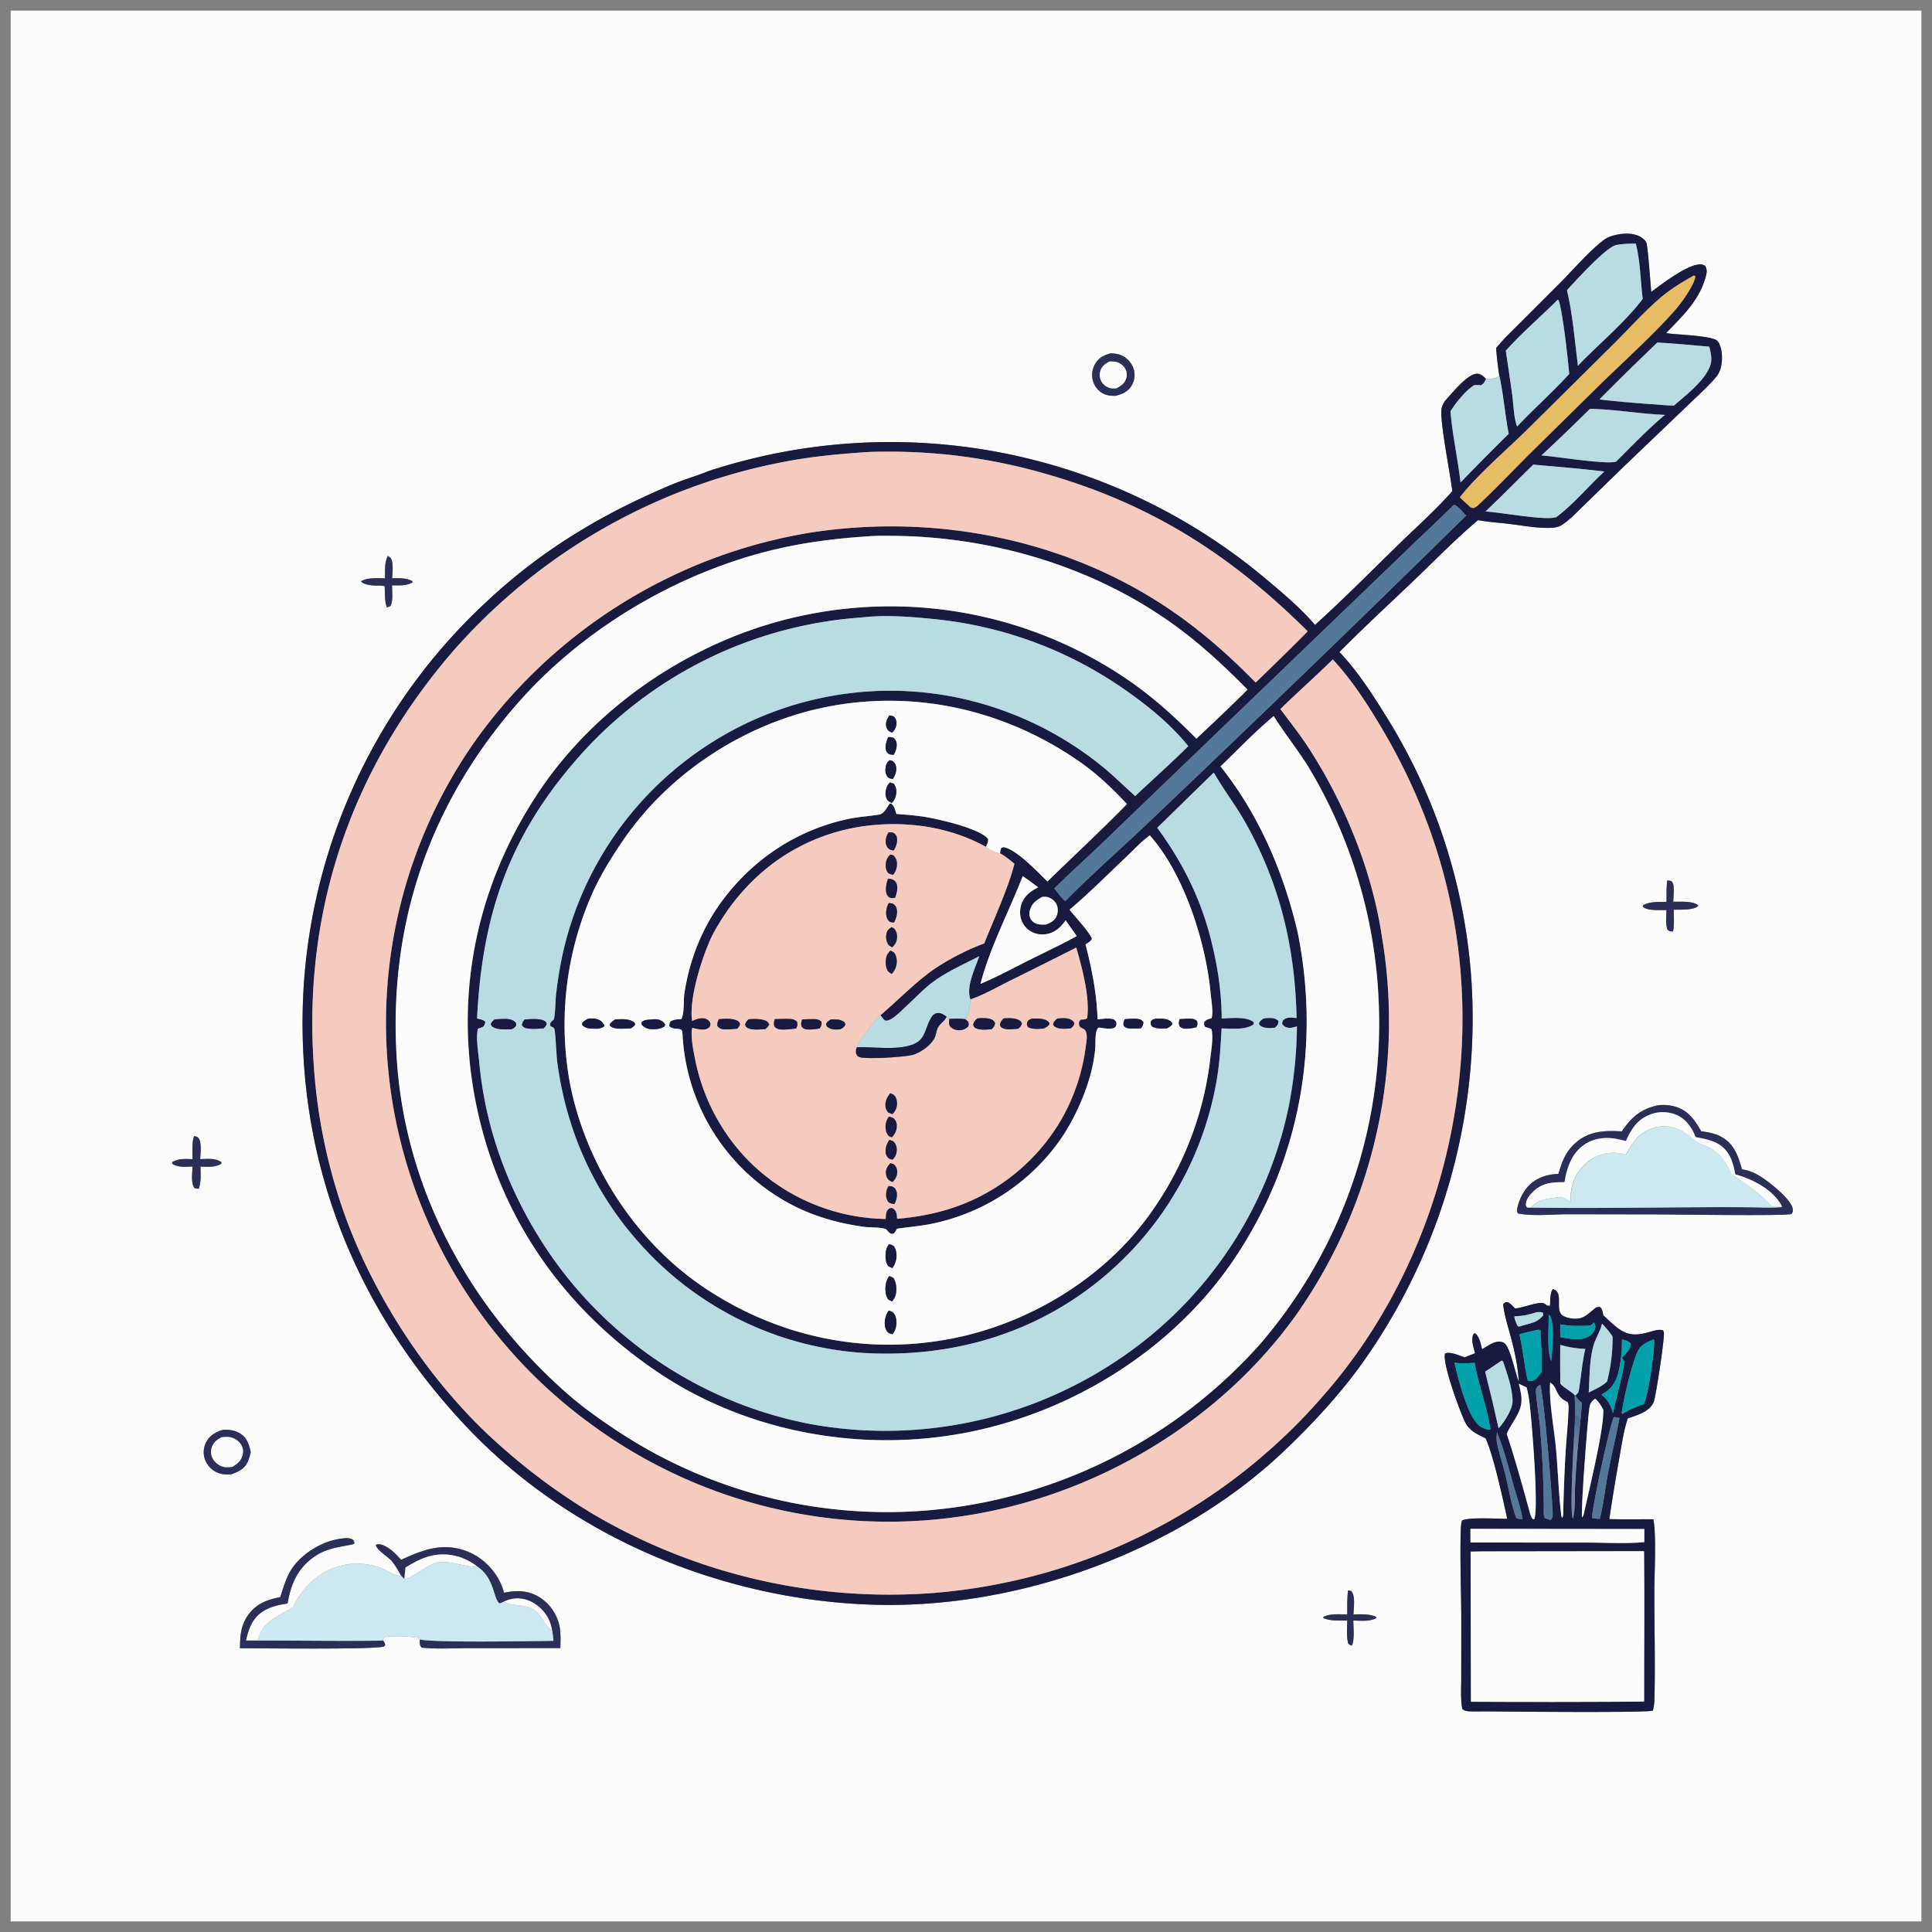 <svg xmlns="http://www.w3.org/2000/svg" width="109" height="109" fill="none"><rect width="100%" height="100%" fill="#808080" stroke="none"/><g clip-path="url(#a)"><path fill="#FDFCFC" d="M.602.6h107.8v107.8H.602V.6Zm83.806 19.04c.035.524.103 1.038.177 1.557-.135.147-.47.177-.674.179-.025 0-.05-.003-.076-.004-.147-.14-.29-.293-.51-.285-.561.02-1.415 1.123-1.796 1.523-.087.148-.18.296-.202.47-.093.736.488 3.607.61 4.629-.965 1.094-2.07 2.07-3.114 3.09-1.53 1.494-3.045 3.024-4.632 4.46-.821-.964-1.86-1.833-2.83-2.646a32.365 32.365 0 0 0-2.037-1.572 33.163 33.163 0 0 0-4.41-2.645 33.532 33.532 0 0 0-2.944-1.292 32.823 32.823 0 0 0-7.468-1.886 33.502 33.502 0 0 0-1.92-.194 32.879 32.879 0 0 0-12.618 1.558c-.676.279-1.387.474-2.063.759-3.927 1.65-7.334 3.682-10.452 6.61a32.455 32.455 0 0 0-5.983 7.468 32.921 32.921 0 0 0-1.471 2.843 32.923 32.923 0 0 0-1.184 2.973 32.634 32.634 0 0 0-1.212 4.643 32.475 32.475 0 0 0-.513 4.77c-.283 9.06 3.014 17.25 9.21 23.824C32.2 86.736 40.814 90.3 49.364 90.538c8.145.228 17.118-3.022 23.05-8.644 1.498-1.42 2.953-2.977 4.187-4.633a32.727 32.727 0 0 0 1.44-2.134 33.563 33.563 0 0 0 4.997-19.416 31.637 31.637 0 0 0-.29-2.907 33.14 33.14 0 0 0-.42-2.3 32.82 32.82 0 0 0-.76-2.82 33.042 33.042 0 0 0-.79-2.2 31.782 31.782 0 0 0-1.48-3.179 33.029 33.029 0 0 0-1.175-2.02c-.757-1.217-1.563-2.457-2.554-3.498 1.383-1.402 2.85-2.746 4.273-4.108 1.172-1.122 2.304-2.288 3.547-3.334.573.11 1.172.142 1.752.212.728.087 1.492.236 2.224.226.247-.004.527-.02.74-.157.458-.295.856-.73 1.248-1.106l2.142-2.085 3.657-3.498c.543-.53 1.133-1.048 1.63-1.622a1.34 1.34 0 0 0 .316-.63c.095-.421.077-1.067-.184-1.43-.233-.323-2.34-.367-2.841-.452L94 18.791c.926-.965 1.881-1.851 2.239-3.204.056-.214.081-.38-.034-.577a.378.378 0 0 0-.219-.09c-.707-.076-2.24 1.12-2.828 1.549-.037-.413-.187-2.53-.272-2.765a.528.528 0 0 0-.178-.229c-.317-.27-.772-.32-1.171-.281-.342.032-.746.124-1.028.327-.773.557-1.834 1.783-2.544 2.495l-2.141 2.142c-.482.482-.989.952-1.417 1.482Zm-61.76 69.274-.08-.003c-.325-.024-.763-.325-1.078-.447a3.638 3.638 0 0 0-.704-.192 3.499 3.499 0 0 0-.484-.051 3.801 3.801 0 0 0-1.55.265 3.546 3.546 0 0 0-.544.27 3.794 3.794 0 0 0-.4.278c-.532.43-1 1.025-1.28 1.65-.881.532-1.699.767-2 1.873l-.655.001c.157-.673.352-1.263.971-1.656.42-.267.895-.36 1.38-.435.18-1.088.557-1.971 1.484-2.625.651-.459 1.303-.544 2.066-.687.077-.015.21-.036.232-.12l-.074-.028.07-.015-.073-.054.045-.014c-.159-.141-.31-.152-.514-.14-1.034.065-2.128.663-2.793 1.447-.465.55-.642 1.203-.855 1.876-.738.138-1.363.375-1.818 1.015-.414.582-.452 1.186-.458 1.87.967-.006 7.75.087 8.134-.106l.058-.08a.403.403 0 0 0-.121-.246c.017-.069.007-.132.077-.167.293-.144 1.67-.064 1.99.035l.02.062-.001.077c0 .163-.011.27.107.39.874.092 1.803.028 2.684.028l5.137-.004c.005-.36.028-.756-.028-1.112a2.404 2.404 0 0 0-.13-.501 2.542 2.542 0 0 0-.946-1.206c-.652-.44-1.33-.458-2.07-.3-.053-.165-.104-.334-.174-.493-.374-.836-1.094-1.54-1.954-1.859-1.35-.502-2.455-.073-3.683.494-.266-.296-.532-.585-.892-.768-.181-.092-.335-.147-.531-.083.02.295.712.688.913.936.203.25.36.548.523.825Zm40.043-68.986c-.4.102-.71.255-.918.63a1.197 1.197 0 0 0-.132.366 1.27 1.27 0 0 0 .011.516 1.228 1.228 0 0 0 .081.233 1.216 1.216 0 0 0 .198.292 1.17 1.17 0 0 0 .381.271c.186.08.425.101.626.095.384-.101.697-.23.912-.584a1.126 1.126 0 0 0 .153-.443 1.184 1.184 0 0 0-.036-.467 1.26 1.26 0 0 0-.669-.774c-.191-.094-.398-.113-.607-.135ZM21.875 31.367c-.192.396-.155.832-.155 1.261-.367 0-1.058-.062-1.348.18.109.137.393.192.564.212.254.03.511.006.765.044.02.365-.02.875.13 1.206.083-.032.172-.038.213-.123.149-.307.058-.784.076-1.124.395 0 .791.042 1.145-.163l-.008-.08c-.373-.186-.73-.154-1.137-.156.01-.284.113-.976-.122-1.182-.04-.035-.077-.051-.123-.075Zm72.184 18.306c-.039.404-.034.807-.034 1.213-.453 0-.882-.031-1.302.17l-.04.084c.094.122.319.166.465.185.283.036.591.017.876.017-.009.357-.065.754.05 1.095.105.107.123.105.278.116h.043c.071-.4.042-.823.037-1.229.357-.01 1.131.048 1.392-.227-.128-.148-.43-.196-.623-.212-.262-.022-.533-.012-.796-.01.004-.273.102-.926-.074-1.134-.048-.056-.2-.056-.272-.068Zm-.487 12.68c-.98.196-1.53.667-2.073 1.478-1.002-.057-1.88-.03-2.666.697-.513.474-.73 1.05-.907 1.7-.633.023-1.247.215-1.697.684-.316.33-.618.956-.646 1.42l.053.125c.768.17 1.989.052 2.804.049l4.842.008c1.078-.002 7.423.103 7.792-.025.068-.11.09-.142.069-.278-.088-.58-1.471-1.652-1.987-1.936a2.59 2.59 0 0 0-.883-.305c-.202-.731-.43-1.423-1.137-1.817-.372-.209-.746-.27-1.161-.329-.359-.636-.738-1.188-1.485-1.395a2.502 2.502 0 0 0-.918-.075Zm-82.618 1.741c-.139.387-.084.893-.088 1.303-.406-.006-.776-.052-1.138.162l-.013.09c.341.237.757.172 1.152.165-.007.349-.117.96.126 1.226.075.01.15.023.226.024.14-.388.102-.84.096-1.247.409.006.802.059 1.167-.157l.013-.092c-.349-.248-.79-.18-1.196-.171.006-.307.105-.973-.115-1.21-.064-.067-.144-.07-.23-.093ZM87.6 72.728l-.041.086c-.107.243-.091.589-.108.853-.205.043-.286-.167-.47-.161-.448.015-1.013.263-1.502.315-.136-.141-.258-.294-.447-.363-.137.019-.132.027-.226.131.076.644.277 1.257.445 1.88.218.815.388 1.642.442 2.485-.218-.5-.487-2.011-.857-2.202-.191-.099-.452-.052-.637.037-.2.095-.391.217-.58.334-.07-.255-.145-.73-.378-.883-.014-.01-.03-.014-.046-.022-.107.079-.105.151-.12.276-.034.267.084.594.147.853l-.588.232c-.273-.088-.83-.348-1.102-.217-.18.511.839 3.277 1.12 3.855.244.506.686.695 1.162.927.434.914.995 3.482 1.224 4.546-.554 0-2.112-.1-2.545.088-.06.175-.07.344-.076.528-.056 1.783.033 3.597.028 5.383l-.002 2.96c.001.57-.047 1.192.059 1.754.113.128.275.141.445.15.265.011.534.002.8 0 .972.008 9.232.09 9.507-.043.063-.222.083-.44.089-.67.05-2.029-.01-4.075-.005-6.106.002-1.011.12-3.137-.058-4.02-.827-.001-1.657.014-2.484-.008.175-1.178.368-2.354.578-3.526.127-.712.233-1.468.465-2.153.53-.198 1.21-.356 1.459-.922.123-.28.647-3.736.573-3.95-.011-.034-.03-.065-.044-.098-.487-.174-1.306.525-2.225.077-.402-.195-.812-.632-1.147-.93-.041-.185-.039-.336-.183-.465-.156-.013-.235.031-.354.132-.359.303-.61.56-1.119.528-.202-.012-.576-.082-.714-.25-.329-.402.146-1.262-.485-1.421Zm-75.02 7.94c-.404.127-.736.305-.943.692a1.196 1.196 0 0 0-.135.697 1.214 1.214 0 0 0 .157.482 1.283 1.283 0 0 0 .592.534c.267.12.51.12.797.106.408-.15.75-.296.937-.723.074-.168.117-.355.166-.531-.1-.432-.207-.811-.614-1.058-.289-.175-.627-.219-.958-.2Zm63.478 9.058c-.058.448-.044.905-.044 1.357-.406 0-1.008-.062-1.361.151l.022.06c.432.171.885.136 1.34.132-.007.423-.055.886.05 1.297.08.08.109.087.213.118.157-.391.081-.993.076-1.413.41.006.944.072 1.304-.148l-.01-.057c-.406-.183-.85-.145-1.285-.14.01-.372.122-1.021-.12-1.317l-.185-.04Z"/><path fill="#181A40" d="M84.586 21.197a20.785 20.785 0 0 1-.177-1.556c.428-.531.935-1.001 1.417-1.483l2.14-2.142c.711-.712 1.772-1.938 2.545-2.495.282-.203.686-.295 1.028-.327.4-.038.854.011 1.171.281.08.068.141.13.178.23.085.235.235 2.35.272 2.764.588-.43 2.12-1.625 2.828-1.548.098.01.141.032.219.089.115.197.09.363.034.577-.358 1.353-1.314 2.239-2.24 3.204l.072.012c.5.085 2.607.129 2.84.452.262.363.28 1.009.185 1.43a1.34 1.34 0 0 1-.316.63c-.497.574-1.087 1.092-1.63 1.622l-3.657 3.498-2.142 2.086c-.392.376-.79.81-1.247 1.105-.214.137-.494.153-.741.157-.732.01-1.495-.14-2.224-.226-.58-.07-1.179-.102-1.753-.212-1.242 1.047-2.374 2.212-3.546 3.334-1.423 1.362-2.89 2.706-4.273 4.108.99 1.04 1.797 2.281 2.554 3.498a32.562 32.562 0 0 1 1.707 3.062 31.434 31.434 0 0 1 1.16 2.68 31.288 31.288 0 0 1 .75 2.215 31.292 31.292 0 0 1 .587 2.263 31.915 31.915 0 0 1 .737 5.79 32.525 32.525 0 0 1-.077 3.682A33.597 33.597 0 0 1 76.6 77.26c-1.234 1.656-2.69 3.214-4.187 4.633-5.932 5.622-14.905 8.872-23.05 8.644-8.55-.239-17.163-3.802-23.066-10.065-6.197-6.576-9.494-14.764-9.21-23.824a31.844 31.844 0 0 1 .262-3.19 32.552 32.552 0 0 1 .981-4.697 32.454 32.454 0 0 1 5.358-10.669 32.246 32.246 0 0 1 3.761-4.143c3.118-2.927 6.525-4.96 10.452-6.61.676-.284 1.387-.48 2.063-.758a32.785 32.785 0 0 1 6.233-1.394 32.878 32.878 0 0 1 11.469.603 33.275 33.275 0 0 1 3.7 1.09 32.289 32.289 0 0 1 2.386.964 32.82 32.82 0 0 1 7.608 4.768c.971.813 2.01 1.682 2.831 2.646 1.587-1.436 3.102-2.966 4.632-4.46 1.044-1.02 2.149-1.996 3.114-3.09-.123-1.022-.703-3.893-.61-4.63.022-.173.115-.32.202-.469.381-.4 1.235-1.502 1.796-1.523.22-.008.363.146.51.285-.078.174-.122.268-.287.365a1.79 1.79 0 0 0-.378-.005c-.482.287-1.044.998-1.34 1.473.098 1.274.417 2.702.566 4.017.895-.927 1.801-1.843 2.718-2.747-.21-1.085-.291-2.202-.529-3.278ZM55.615 47.774c-2.482-1.388-5.695-1.609-8.401-.841-3.021.857-5.395 2.888-6.91 5.62-.61 1.102-1.47 3.818-1.252 5.043.243-.103.531-.218.793-.107.127.053.184.124.242.244-.013.131-.01.196-.133.277-.234.154-.643.048-.891-.023a.799.799 0 0 0-.041.247c-.01.472.087.979.178 1.44a11.254 11.254 0 0 0 1.068 3.098 11.038 11.038 0 0 0 .859 1.4 11.4 11.4 0 0 0 1.052 1.261 10.879 10.879 0 0 0 1.223 1.076 10.697 10.697 0 0 0 1.13.753 10.787 10.787 0 0 0 1.213.61 11.429 11.429 0 0 0 1.54.53 10.911 10.911 0 0 0 1.602.3 10.656 10.656 0 0 0 1.084.07c.009-.145.005-.352.087-.475.082-.122.132-.132.264-.153.055.034.1.059.148.105.133.13.13.34.145.513a13.9 13.9 0 0 0 2.868-.531 11.163 11.163 0 0 0 3.451-1.758 11.006 11.006 0 0 0 1.254-1.099 10.725 10.725 0 0 0 .74-.83 10.999 10.999 0 0 0 .945-1.372c.047-.08.092-.161.137-.242a11.088 11.088 0 0 0 1.244-3.861c.033-.25.105-.59.022-.835-.049-.146-.14-.18-.27-.247-.023-.013-.046-.024-.07-.036-.02-.044-.05-.104-.057-.152-.017-.135.005-.187.092-.274.131-.007.254 0 .365-.08.165-1.174-.285-2.837-.613-3.985-1.24.629-2.484 1.25-3.73 1.867-.732.363-1.467.792-2.24 1.058-.264-.72.265-1.74.495-2.436-.852.446-1.803.86-2.579 1.429-.532.39-1.023.92-1.511 1.367-.229.209-.833.85-1.142.838l-.072-.003a1.089 1.089 0 0 1-.26-.308c.903-.773 1.76-1.65 2.704-2.367.839-.637 2.146-1.32 3.14-1.677.541-1.352 1.36-3.126 1.707-4.499-.261-.205-.517-.422-.808-.585a.725.725 0 0 1 .062-.303l.131-.047c.728.121 1.93 1.415 2.476 1.937 1.491-1.459 3.028-2.873 4.484-4.368-.844-.911-1.736-1.746-2.761-2.451-4.108-2.826-9.056-3.985-13.979-3.068-4.63.862-9.016 3.663-11.68 7.557-.62.906-1.206 1.844-1.67 2.84a18.228 18.228 0 0 0-1.619 6.697 17.983 17.983 0 0 0 .08 2.768 18.255 18.255 0 0 0 .196 1.372c.872 4.555 3.664 8.91 7.509 11.517 4.123 2.796 9.053 3.876 13.962 2.94 4.526-.86 8.9-3.543 11.497-7.382a18.623 18.623 0 0 0 2.77-6.201 19.107 19.107 0 0 0 .323-1.676c.028-.188.053-.376.074-.564.058-.515.172-1.12.075-1.63-.102-.082-.225-.1-.35-.132-.09-.124-.076-.134-.065-.29.123-.151.223-.154.407-.21.01-.028.022-.055.027-.084.068-.358-.042-.967-.077-1.343-.265-2.857-1.477-6.662-3.378-8.834l-.052-.059c-.477.347-.906.815-1.334 1.22-1.05.994-2.087 2.045-3.196 2.974.344.439 1.056 1.167 1.268 1.636-.07.157-.226.232-.365.322.362 1.405.633 2.774.68 4.23.299-.03.627-.09.917-.002.091.078.156.117.15.253-.003.067-.031.158-.088.198-.208.147-.665.038-.907.01-.226.107-.183.82-.197 1.058-.107 1.806-1.076 4.062-2.138 5.492a11.645 11.645 0 0 1-1.403 1.576 11.833 11.833 0 0 1-3.047 2.068 11.94 11.94 0 0 1-1.982.722c-.17.046-.341.087-.513.124-.704.16-1.401.206-2.11.313a1.5 1.5 0 0 1-.129.214c-.06.08-.096.061-.19.076-.18-.068-.214-.243-.353-.285-.342-.105-.81-.064-1.176-.113-1.3-.176-2.522-.5-3.713-1.059a11.494 11.494 0 0 1-4.774-4.243 11.45 11.45 0 0 1-1.374-3.125 11.451 11.451 0 0 1-.377-2.249c-.006-.07-.01-.402-.077-.44-.212-.12-.453.012-.677-.2-.007-.13 0-.15.06-.267.174-.126.418-.121.625-.143.178-.43.095-1.033.169-1.498.313-1.96 1.043-3.762 2.254-5.338 1.731-2.253 4.11-3.81 6.89-4.43.613-.136 1.207-.167 1.82-.262.303-.047.445-.393.608-.62l.09-.01c.163.146.215.32.273.525l.018.066c.525.04 1.05.077 1.572.158.728.113 3.166.657 3.6 1.255.014.199-.04.263-.129.438Zm35.893-33.997c-.186.02-.368.036-.532.133-.712.417-1.967 1.81-2.57 2.459.325 1.387.44 2.852.618 4.265l.33-.341c1.025-1.018 2.496-2.307 3.324-3.432-.128-1.006-.134-2.14-.389-3.117-.26.003-.521 0-.78.033Zm4.065 1.764c-.661.365-1.31.762-1.887 1.252-.923.784-1.76 1.732-2.62 2.587l-4.727 4.682c-1.223 1.227-2.951 2.673-3.979 3.996.144.133.284.275.434.402.127.12.158.184.335.203a.703.703 0 0 0 .248-.145c1.003-.938 1.957-1.944 2.929-2.916l3.704-3.648c1.43-1.415 3.09-2.883 4.419-4.367.398-.446 1.025-1.303 1.199-1.874.017-.055.012-.078.01-.13l-.065-.042Zm-7.685 1.364c-.957.964-2.036 1.873-2.932 2.885.126.832.248 1.665.365 2.498.074.55.079 1.26.274 1.777.954-1.013 2.004-1.94 2.939-2.967-.062-.753-.37-3.545-.597-4.157l-.049-.036Zm5.615 2.422a184.999 184.999 0 0 0-3.266 3.208c1.078.123 2.159.218 3.242.286.323.033.642.054.967.061.667-.594 2.057-1.632 2.103-2.564.013-.259-.053-.513-.114-.762-.976-.08-1.954-.18-2.932-.229Zm-3.802 3.743a112.99 112.99 0 0 1-2.736 2.627c.796.046 3.63.52 4.21.35.9-.887 1.79-1.832 2.76-2.64-1.415-.054-2.82-.319-4.234-.337Zm-41.023 2.453c-1.427.1-2.84.234-4.247.497a32.879 32.879 0 0 0-5.298 1.44 34.292 34.292 0 0 0-1.913.764 33.187 33.187 0 0 0-6.525 3.78 33.473 33.473 0 0 0-3.146 2.66 33.19 33.19 0 0 0-1.903 1.98c-5.776 6.645-8.557 14.653-7.938 23.462a31.24 31.24 0 0 0 1.637 8.128c1.728 4.981 5.06 10.02 9.051 13.477a34.23 34.23 0 0 0 5.193 3.784 32.728 32.728 0 0 0 3.855 1.917 32.691 32.691 0 0 0 3.48 1.231 32.717 32.717 0 0 0 4.202.935 32.111 32.111 0 0 0 2.444.286 34.01 34.01 0 0 0 2.46.102 33.24 33.24 0 0 0 2.46-.08A32.518 32.518 0 0 0 70.202 83a32.578 32.578 0 0 0 4.626-4.449c5.494-6.36 8.217-15.095 7.6-23.445-.377-5.088-1.944-9.813-4.563-14.182-.778-1.298-1.632-2.609-2.667-3.718-.972.948-1.985 1.854-2.957 2.798.547.736 1.129 1.465 1.625 2.236 2.014 3.128 3.547 6.887 4.099 10.576a28.64 28.64 0 0 1 .395 5.61 28.972 28.972 0 0 1-.426 4.2 28.463 28.463 0 0 1-.822 3.42 28.553 28.553 0 0 1-1.837 4.567A29.082 29.082 0 0 1 73.5 73.65c-.13.195-.264.388-.4.58-4.3 5.977-11.166 10.074-18.414 11.25a28.266 28.266 0 0 1-8.374.113 27.929 27.929 0 0 1-3.432-.684 27.947 27.947 0 0 1-2.669-.85 28.05 28.05 0 0 1-3.813-1.756 28.28 28.28 0 0 1-2.951-1.882 28.632 28.632 0 0 1-2.16-1.724 28.137 28.137 0 0 1-8.2-12.584 28.612 28.612 0 0 1-.704-2.672 27.899 27.899 0 0 1-.502-3.382 27.415 27.415 0 0 1-.046-4.073 27.378 27.378 0 0 1 .419-3.37 28.342 28.342 0 0 1 .631-2.642 27.19 27.19 0 0 1 .888-2.568 27.448 27.448 0 0 1 2.143-4.24 27.6 27.6 0 0 1 1.135-1.693 28.948 28.948 0 0 1 4.256-4.627 28.403 28.403 0 0 1 2.192-1.739 29.44 29.44 0 0 1 2.96-1.863 29.18 29.18 0 0 1 3.814-1.747 29.132 29.132 0 0 1 5.401-1.44c7.286-1.148 15.02.446 21.021 4.814 1.496 1.09 2.86 2.313 4.15 3.637a174.19 174.19 0 0 0 2.94-2.889c-4.36-4.332-8.866-7.2-14.804-8.892a31.54 31.54 0 0 0-8.754-1.246c-.512.002-1.038-.002-1.548.041Zm37.825.69c-.903.877-1.778 1.778-2.692 2.641.832.046 3.4.536 3.991.322.984-.73 1.804-1.746 2.711-2.574-1.332-.162-2.674-.27-4.01-.388Zm-4.475 2.264c-.92.916-1.877 1.79-2.805 2.696l-16.945 16.3c-.923.895-1.887 1.75-2.801 2.652.148.154.478.646.636.705l.015-.012c1.596-1.63 3.35-3.13 4.991-4.719 5.915-5.62 11.78-11.289 17.598-17.008-.174-.178-.449-.544-.69-.614Zm-33.013 1.78c-1.994.126-3.93.38-5.866.885-5.217 1.363-10.309 4.424-13.879 8.471-5.034 5.708-7.365 12.55-6.877 20.135.474 7.362 4.112 14.038 9.607 18.87.84.738 1.759 1.394 2.689 2.014a27.634 27.634 0 0 0 6.086 3.07 27.574 27.574 0 0 0 15.927.797 27.943 27.943 0 0 0 3.263-1.013 27.801 27.801 0 0 0 2.508-1.09 28.567 28.567 0 0 0 3.536-2.073 28.529 28.529 0 0 0 3.695-3.034 28.258 28.258 0 0 0 1.417-1.484 28.395 28.395 0 0 0 1.663-2.139 28.01 28.01 0 0 0 2.084-3.487 27.37 27.37 0 0 0 1.332-3.113 27.488 27.488 0 0 0 1.083-3.915 27.783 27.783 0 0 0 .462-7.417 27.877 27.877 0 0 0-3.832-12.322c-.629-1.044-1.403-1.983-2.045-3.012-1.045.872-2.02 1.894-3.001 2.84 2.173 2.72 3.573 6.009 4.357 9.378 1.288 6.404.104 12.888-3.528 18.33-3.413 5.114-9.081 8.672-15.07 9.858-5.942 1.177-12.426.025-17.472-3.366-5.432-3.65-9.064-8.903-10.324-15.338-1.207-6.169.124-12.3 3.627-17.502 3.413-5.066 9.152-8.767 15.132-9.932a23.986 23.986 0 0 1 3.485-.431 23.803 23.803 0 0 1 5.25.325 24.304 24.304 0 0 1 2.285.517 23.93 23.93 0 0 1 3.835 1.435 23.906 23.906 0 0 1 3.05 1.74c1.485 1.005 2.756 2.147 4.013 3.422.968-.918 1.943-1.825 2.885-2.77-1.32-1.33-2.641-2.567-4.166-3.667-4.58-3.306-10.344-4.988-15.972-5.008-.407-.001-.834-.01-1.24.026Zm-.445 4.583a23.696 23.696 0 0 0-3.47.51 23.177 23.177 0 0 0-3.356 1.022 23.548 23.548 0 0 0-3.67 1.808 22.866 22.866 0 0 0-1.938 1.312 23.2 23.2 0 0 0-2.223 1.9 23.734 23.734 0 0 0-1.597 1.71c-3.71 4.352-5.117 8.732-5.394 14.357l.077.02c.146.04.29.057.39.178-.02.113-.052.215-.155.282-.056.036-.12.045-.18.068a1.42 1.42 0 0 0-.089.04c-.112.572.026 1.305.08 1.884.357 3.858 1.73 7.472 3.89 10.677a22.667 22.667 0 0 0 1.354 1.8 22.916 22.916 0 0 0 1.927 2.05 23.692 23.692 0 0 0 1.711 1.462 23.799 23.799 0 0 0 1.846 1.289 23.786 23.786 0 0 0 1.962 1.104 22.499 22.499 0 0 0 1.537.7 23.132 23.132 0 0 0 4.305 1.301 23.519 23.519 0 0 0 11.481-.688 23.11 23.11 0 0 0 2.178-.81 23.728 23.728 0 0 0 3.09-1.607 23.434 23.434 0 0 0 1.422-.95 23.003 23.003 0 0 0 2.123-1.733 22.88 22.88 0 0 0 2.59-2.83 23.007 23.007 0 0 0 1.538-2.267 22.584 22.584 0 0 0 2.04-4.484 22.813 22.813 0 0 0 .7-2.65 24.816 24.816 0 0 0 .438-4.389c-.233.064-.438.142-.667.02a.383.383 0 0 1-.17-.179c.017-.129.025-.173.142-.254.174-.122.472-.074.674-.056-.083-4.002-.951-7.63-2.942-11.126-.533-.936-1.199-1.79-1.727-2.725l-3.191 3.116c1.34 1.822 2.338 3.756 2.936 5.947.424 1.564.697 3.187.7 4.811.514-.012 1.403-.129 1.815.217l-.023.123c-.483.325-1.236.23-1.799.222-.047.966-.105 1.919-.267 2.874a19.005 19.005 0 0 1-.423 1.896 18.502 18.502 0 0 1-3.325 6.537 18.521 18.521 0 0 1-2.125 2.265c-3.893 3.51-8.82 5.035-14.02 4.74a18.222 18.222 0 0 1-2.26-.285 18.313 18.313 0 0 1-2.642-.704 18.567 18.567 0 0 1-4.458-2.264 18.516 18.516 0 0 1-3.395-3.028c-2.546-2.873-4.054-6.321-4.564-10.116-.05-.371-.1-1.688-.165-1.887-.023-.072-.168-.133-.228-.163-.01-.125-.023-.157.069-.255.03-.033.098-.088.135-.118.092-.456.072-.935.12-1.398.088-.794.217-1.58.388-2.36a19.642 19.642 0 0 1 .484-1.748 18.701 18.701 0 0 1 1.24-2.92 19.145 19.145 0 0 1 1.438-2.308 19.17 19.17 0 0 1 1.754-2.078 18.648 18.648 0 0 1 1.677-1.526 18.522 18.522 0 0 1 1.465-1.07 18.443 18.443 0 0 1 1.593-.946 18.607 18.607 0 0 1 2.545-1.115 18.41 18.41 0 0 1 2.227-.635 19.017 19.017 0 0 1 2.288-.357 18.349 18.349 0 0 1 1.852-.082 18.355 18.355 0 0 1 1.85.1 18.207 18.207 0 0 1 1.377.195 19.017 19.017 0 0 1 1.013.212 18.802 18.802 0 0 1 2.187.665 18.938 18.938 0 0 1 2.599 1.188 19.029 19.029 0 0 1 2.843 1.913c.645.524 1.235 1.116 1.854 1.671.994-.944 2.027-1.85 2.996-2.82-.947-1.17-2.14-2.166-3.365-3.032a22.724 22.724 0 0 0-5.265-2.809 22.603 22.603 0 0 0-5.816-1.336c-1.285-.134-2.75-.234-4.03-.078Zm9.126 14.592c-.762 1.974-1.86 4.042-2.378 6.073 1.125-.469 2.2-1.085 3.302-1.61.708-.356 1.437-.694 2.125-1.085l-.625-.888c-.28.389-.586.689-1.08.777a1.291 1.291 0 0 1-1.01-.233 1.254 1.254 0 0 1-.45-.708 1.397 1.397 0 0 1 .322-1.22c.18-.207.43-.348.67-.479-.29-.213-.575-.432-.876-.627Zm1.096 1.174c-.34.19-.592.37-.69.767a.633.633 0 0 0 .067.51c.097.145.27.238.44.266.133.022.28.019.414.005.267-.108.47-.192.586-.471a.845.845 0 0 0 .014-.628.804.804 0 0 0-.494-.435.811.811 0 0 0-.337-.014Z"/><path fill="#B9DCE4" d="M88.406 16.369c.603-.649 1.859-2.042 2.57-2.46.165-.096.346-.113.533-.132.259-.032.52-.03.78-.033.255.976.261 2.11.39 3.117-.829 1.125-2.3 2.414-3.326 3.431l-.328.342c-.18-1.413-.294-2.878-.619-4.265Z"/><path fill="#E7BC65" d="M82.36 28.058c1.027-1.323 2.755-2.769 3.979-3.996l4.726-4.682c.86-.855 1.697-1.803 2.62-2.587.577-.49 1.226-.887 1.887-1.252l.066.042c.002.052.006.075-.011.13-.174.57-.8 1.428-1.2 1.874-1.327 1.484-2.988 2.952-4.418 4.367l-3.704 3.648c-.972.972-1.926 1.978-2.929 2.916a.704.704 0 0 1-.248.145c-.177-.02-.208-.084-.335-.203-.15-.127-.29-.269-.434-.402Z"/><path fill="#B9DCE4" d="M84.953 19.79c.896-1.012 1.976-1.92 2.932-2.885l.049.036c.227.612.535 3.404.597 4.157-.935 1.026-1.985 1.954-2.94 2.967-.194-.517-.199-1.228-.272-1.777-.118-.833-.24-1.666-.366-2.498Zm5.281 2.745a185.688 185.688 0 0 1 3.267-3.208c.978.05 1.956.149 2.932.229.06.249.126.503.113.762-.045.932-1.436 1.97-2.102 2.564a11.896 11.896 0 0 1-.968-.06 63.952 63.952 0 0 1-3.242-.287Z"/><path fill="#2B2E56" d="M62.935 22.331c-.2.006-.44-.014-.625-.094a1.217 1.217 0 0 1-.297-.19 1.149 1.149 0 0 1-.363-.607 1.248 1.248 0 0 1 .12-.881c.209-.376.518-.53.919-.63.209.021.416.04.607.134a1.259 1.259 0 0 1 .695.889c.007.039.012.077.015.117a1.182 1.182 0 0 1-.104.573c-.016.036-.034.07-.054.105-.215.355-.528.483-.913.584Zm-.332-1.938c-.253.132-.443.267-.524.554a.76.76 0 0 0 .071.587.808.808 0 0 0 .487.36c.115.028.246.023.362.01.267-.149.473-.285.552-.596a.67.67 0 0 0-.074-.52.838.838 0 0 0-.556-.377c-.104-.017-.212-.017-.318-.018Z"/><path fill="#FDFCFC" d="M62.996 21.903a1.075 1.075 0 0 1-.363-.008.809.809 0 0 1-.486-.36.76.76 0 0 1-.071-.588c.08-.287.27-.422.524-.554.105.001.214.001.318.018.222.034.44.188.556.378a.67.67 0 0 1 .074.518c-.08.312-.286.448-.552.596Z"/><path fill="#B9DCE4" d="M84.592 21.197c.237 1.076.318 2.193.529 3.278-.917.904-1.824 1.82-2.719 2.746-.149-1.314-.467-2.742-.566-4.016.296-.475.859-1.186 1.34-1.473a1.79 1.79 0 0 1 .378.005c.166-.097.21-.191.287-.365.026.001.051.004.077.004.203-.002.538-.032.673-.179Zm2.368 4.5c.928-.86 1.84-1.736 2.737-2.627 1.415.018 2.82.283 4.234.337-.97.808-1.86 1.753-2.76 2.64-.58.17-3.414-.304-4.21-.35Z"/><path fill="#F4CBBE" d="M75.192 37.205c1.035 1.11 1.89 2.42 2.667 3.719 2.619 4.368 4.186 9.094 4.563 14.182.618 8.35-2.106 17.086-7.6 23.445a32.637 32.637 0 0 1-5.263 4.938 32.314 32.314 0 0 1-4.06 2.593 32.068 32.068 0 0 1-2.9 1.382 32.194 32.194 0 0 1-4.57 1.522 32.737 32.737 0 0 1-5.545.9 33.086 33.086 0 0 1-6.145-.143 32 32 0 0 1-2.432-.376 32.687 32.687 0 0 1-4.165-1.091 33.84 33.84 0 0 1-2.304-.865 33.155 33.155 0 0 1-3.855-1.916 34.253 34.253 0 0 1-5.193-3.784c-3.99-3.457-7.323-8.496-9.05-13.477a31.176 31.176 0 0 1-1.638-8.128c-.619-8.81 2.162-16.817 7.938-23.461a33.17 33.17 0 0 1 4.502-4.225 33.048 33.048 0 0 1 14.283-6.4c1.407-.263 2.82-.398 4.247-.497.51-.043 1.036-.04 1.548-.041a31.56 31.56 0 0 1 8.754 1.246c5.938 1.691 10.444 4.56 14.804 8.892-.968.974-1.948 1.937-2.939 2.889-1.291-1.324-2.654-2.548-4.15-3.637-6.002-4.369-13.736-5.962-21.021-4.814a29.296 29.296 0 0 0-3.41.778 28.695 28.695 0 0 0-3.291 1.183 29.604 29.604 0 0 0-2.515 1.226 29.648 29.648 0 0 0-2.386 1.462 29.132 29.132 0 0 0-4.781 4.082 28.517 28.517 0 0 0-1.819 2.126c-.143.185-.283.371-.422.559a27.191 27.191 0 0 0-1.822 2.865 28.2 28.2 0 0 0-1.195 2.44 27.905 27.905 0 0 0-1.33 3.85 27.588 27.588 0 0 0-.921 7.395 27.975 27.975 0 0 0 .247 3.387 27.138 27.138 0 0 0 .504 2.705 28.665 28.665 0 0 0 .771 2.654 28.759 28.759 0 0 0 1.027 2.565 28.7 28.7 0 0 0 1.274 2.452 28.13 28.13 0 0 0 7.841 8.635 28.195 28.195 0 0 0 4.825 2.831 27.911 27.911 0 0 0 3.263 1.265 28.414 28.414 0 0 0 6.868 1.281 28.158 28.158 0 0 0 4.895-.126 28.479 28.479 0 0 0 1.388-.192c7.248-1.177 14.116-5.275 18.415-11.251a28.366 28.366 0 0 0 1.51-2.377 29.084 29.084 0 0 0 1.548-3.158 28.796 28.796 0 0 0 1.807-15.879c-.552-3.69-2.085-7.448-4.1-10.576-.495-.77-1.077-1.5-1.624-2.236.972-.944 1.985-1.85 2.957-2.799Z"/><path fill="#B9DCE4" d="M83.813 28.854c.914-.863 1.79-1.765 2.691-2.64 1.337.117 2.68.226 4.011.388-.907.828-1.727 1.844-2.711 2.573-.59.215-3.159-.275-3.992-.32Z"/><path fill="#54789A" d="M59.477 50.125c.914-.902 1.877-1.758 2.8-2.651l16.945-16.3c.928-.908 1.885-1.781 2.805-2.697.241.07.515.436.69.614a1435.332 1435.332 0 0 1-17.598 17.008c-1.642 1.589-3.395 3.088-4.991 4.72l-.016.011c-.157-.06-.488-.551-.635-.705Z"/><path fill="#FDFCFC" d="M71.859 40.4c.641 1.029 1.416 1.967 2.044 3.012a28.165 28.165 0 0 1 1.494 2.89 27.388 27.388 0 0 1 1.146 3.046 27.91 27.91 0 0 1 1.233 7.062 28.344 28.344 0 0 1-.003 2.71 27.272 27.272 0 0 1-.267 2.696 27.458 27.458 0 0 1-.891 3.963 27.355 27.355 0 0 1-1.178 3.175 27.61 27.61 0 0 1-2.662 4.712 27.321 27.321 0 0 1-1.663 2.14 28.567 28.567 0 0 1-2.938 2.859 28.188 28.188 0 0 1-5.1 3.422 27.887 27.887 0 0 1-2.481 1.15 27.98 27.98 0 0 1-3.239 1.091 28.315 28.315 0 0 1-6.522.97 27.722 27.722 0 0 1-5.67-.423 27.977 27.977 0 0 1-2.771-.648 26.942 26.942 0 0 1-2.16-.722 27.738 27.738 0 0 1-4.105-1.965 27.763 27.763 0 0 1-1.447-.908c-.93-.62-1.848-1.276-2.688-2.015-5.495-4.831-9.134-11.507-9.607-18.869-.488-7.585 1.843-14.427 6.877-20.135 3.57-4.048 8.661-7.108 13.878-8.47 1.936-.506 3.872-.76 5.866-.886.405-.037.832-.027 1.24-.026 5.627.02 11.39 1.702 15.972 5.008 1.524 1.1 2.846 2.337 4.166 3.667-.943.945-1.917 1.851-2.886 2.77-1.256-1.275-2.527-2.417-4.012-3.422a24.246 24.246 0 0 0-2.005-1.21 23.907 23.907 0 0 0-3.207-1.431 23.32 23.32 0 0 0-2.81-.82 24.182 24.182 0 0 0-2.306-.404 24.13 24.13 0 0 0-2.921-.181 24.323 24.323 0 0 0-2.34.115 23.21 23.21 0 0 0-2.316.345c-5.98 1.165-11.72 4.866-15.132 9.932-3.503 5.201-4.834 11.333-3.627 17.502 1.26 6.435 4.892 11.689 10.323 15.338 5.047 3.391 11.53 4.543 17.472 3.366 5.99-1.186 11.657-4.744 15.07-9.858 3.632-5.442 4.817-11.926 3.528-18.33-.783-3.37-2.184-6.658-4.357-9.378.982-.946 1.957-1.968 3.002-2.84Z"/><path fill="#2B2E56" d="M21.724 32.628c0-.429-.037-.865.154-1.261.046.024.083.04.123.075.236.206.132.899.122 1.182.408.002.764-.03 1.137.157l.009.08c-.354.204-.75.162-1.146.162-.018.34.073.817-.076 1.124-.04.085-.13.09-.212.123-.15-.331-.11-.84-.13-1.206-.254-.038-.512-.015-.765-.044-.171-.02-.456-.075-.565-.213.29-.24.982-.18 1.349-.179Z"/><path fill="#B9DCE4" d="M26.914 57.46c.277-5.626 1.683-10.006 5.394-14.359a23.331 23.331 0 0 1 2.903-2.883 23.581 23.581 0 0 1 3.87-2.62 23.407 23.407 0 0 1 6.583-2.369 23.368 23.368 0 0 1 2.898-.389c1.282-.156 2.746-.056 4.03.078a22.612 22.612 0 0 1 8.542 2.567 22.655 22.655 0 0 1 2.54 1.578c1.226.865 2.418 1.862 3.365 3.031-.97.97-2.002 1.877-2.996 2.821-.62-.555-1.209-1.147-1.854-1.67a19.13 19.13 0 0 0-4.381-2.674 19.308 19.308 0 0 0-3.806-1.218 19.111 19.111 0 0 0-2.756-.355 18.8 18.8 0 0 0-5.966.633 19.17 19.17 0 0 0-2.193.744A19.266 19.266 0 0 0 41 41.382a19.239 19.239 0 0 0-4.64 3.648 20.196 20.196 0 0 0-.89 1.03 19.705 19.705 0 0 0-.814 1.09 19.03 19.03 0 0 0-2.27 4.429 18.38 18.38 0 0 0-.525 1.736 19.64 19.64 0 0 0-.105.44c-.17.78-.3 1.567-.388 2.36-.049.463-.029.943-.12 1.399-.037.03-.105.085-.135.118-.092.098-.08.13-.07.255.061.03.206.09.23.163.063.2.114 1.516.164 1.887.51 3.794 2.017 7.243 4.564 10.116a18.803 18.803 0 0 0 1.948 1.918 18.797 18.797 0 0 0 2.21 1.61 18.2 18.2 0 0 0 2.005 1.081 18.016 18.016 0 0 0 1.69.683 18.269 18.269 0 0 0 2.195.614 17.85 17.85 0 0 0 1.799.294 18.676 18.676 0 0 0 .908.08c5.2.296 10.127-1.228 14.02-4.74a19.235 19.235 0 0 0 1.11-1.087 19.74 19.74 0 0 0 .77-.875 18.115 18.115 0 0 0 1.157-1.56 18.91 18.91 0 0 0 .988-1.672 18.448 18.448 0 0 0 1.201-2.863 18.297 18.297 0 0 0 .647-2.64c.162-.955.22-1.908.267-2.874.563.008 1.316.103 1.799-.222l.023-.123c-.412-.346-1.301-.23-1.815-.217-.004-1.624-.276-3.247-.7-4.81-.599-2.192-1.597-4.126-2.936-5.948l3.19-3.116c.529.936 1.195 1.789 1.728 2.725 1.99 3.496 2.859 7.124 2.942 11.126-.202-.017-.5-.066-.674.056-.117.081-.125.125-.143.254a.383.383 0 0 0 .171.179c.23.122.434.044.667-.02a24.729 24.729 0 0 1-.439 4.389 22.22 22.22 0 0 1-.533 2.127 22.033 22.033 0 0 1-.534 1.556 23.276 23.276 0 0 1-.884 2.007 22.423 22.423 0 0 1-1.37 2.373 22.874 22.874 0 0 1-2.378 3.01 22.878 22.878 0 0 1-2.85 2.565 23.015 23.015 0 0 1-1.373.964 22.638 22.638 0 0 1-1.493.898 23.736 23.736 0 0 1-3.166 1.452 23.395 23.395 0 0 1-3.915 1.083 23.515 23.515 0 0 1-8.665-.016 23.418 23.418 0 0 1-2.721-.715 23.194 23.194 0 0 1-8.64-5.142 22.62 22.62 0 0 1-1.562-1.621 22.922 22.922 0 0 1-1.719-2.228c-2.16-3.205-3.533-6.819-3.89-10.677-.054-.58-.192-1.312-.08-1.885.03-.013.058-.027.088-.039.061-.023.125-.032.181-.068.103-.067.134-.169.154-.282-.1-.12-.243-.137-.389-.177l-.077-.02Zm44.378.005c-.102.071-.175.12-.245.227.001.102-.022.096.044.155.205.181.578.154.831.133.126-.14.2-.172.201-.365-.12-.127-.235-.165-.41-.171a3.218 3.218 0 0 0-.42.02Zm-43.383.045c-.104.087-.17.133-.22.264.04.104.047.134.154.187.289.144.7.119 1.014.105.119-.056.176-.088.25-.198.003-.08.023-.117-.03-.184-.117-.144-.354-.196-.53-.198-.212-.002-.427.014-.638.024Zm1.685.006c-.1.132-.13.16-.147.33.105.132.189.166.357.184.283.03.577.004.86-.013.087-.088.14-.142.175-.263-.057-.118-.099-.16-.228-.2-.31-.1-.696-.054-1.017-.038Z"/><path fill="#FDFCFC" d="M55.615 47.774c.088-.175.142-.24.128-.438-.434-.598-2.871-1.142-3.6-1.255-.52-.081-1.046-.12-1.571-.159l-.018-.065c-.059-.205-.11-.379-.274-.525l-.09.009c-.162.228-.304.574-.607.62-.613.096-1.208.127-1.82.264-2.78.618-5.16 2.175-6.89 4.428-1.212 1.577-1.942 3.38-2.254 5.34-.075.464.009 1.067-.17 1.497-.207.022-.45.017-.623.143-.062.117-.068.136-.061.267.224.212.465.08.676.2.067.038.072.37.077.44a11.47 11.47 0 0 0 .873 3.688 11.356 11.356 0 0 0 1.087 2.004 11.514 11.514 0 0 0 4.566 3.925c1.19.56 2.413.882 3.713 1.059.366.05.834.008 1.175.113.14.042.173.217.354.285.093-.015.13.004.19-.076.052-.069.09-.138.129-.214.708-.107 1.406-.154 2.11-.313a11.758 11.758 0 0 0 6.944-4.49c1.063-1.43 2.032-3.686 2.138-5.492.014-.238-.028-.95.197-1.058.242.028.7.137.908-.01.056-.04.085-.132.088-.198.005-.136-.06-.175-.15-.254-.29-.086-.619-.027-.917.003-.047-1.456-.318-2.825-.68-4.23.138-.09.295-.165.364-.322-.21-.469-.923-1.198-1.267-1.636 1.108-.93 2.145-1.98 3.196-2.975.428-.405.857-.872 1.333-1.219l.052.059c1.901 2.172 3.113 5.977 3.379 8.834.035.376.145.984.077 1.343-.005.029-.018.056-.027.083-.184.057-.284.06-.408.21-.01.157-.025.167.066.291.124.031.248.05.35.132.097.51-.017 1.115-.075 1.63a18.76 18.76 0 0 1-1.066 4.414 18.943 18.943 0 0 1-.928 2.078 18.56 18.56 0 0 1-1.173 1.949c-2.597 3.839-6.972 6.521-11.498 7.383-4.909.934-9.839-.146-13.962-2.94-3.844-2.608-6.637-6.964-7.508-11.518a18.345 18.345 0 0 1-.23-4.832 18.308 18.308 0 0 1 1.572-6.005c.465-.996 1.05-1.934 1.67-2.84 2.664-3.894 7.05-6.695 11.68-7.557 4.924-.917 9.871.242 13.98 3.067 1.025.706 1.916 1.54 2.76 2.452-1.456 1.495-2.992 2.91-4.484 4.368-.545-.523-1.748-1.816-2.475-1.937l-.131.046a.725.725 0 0 0-.062.304c-.284-.027-.58-.213-.813-.37Zm-5.44-7.408c-.113.17-.218.376-.18.588.025.134.073.237.192.31.056.036.093.044.157.066.163-.168.25-.35.237-.591-.006-.106-.069-.25-.159-.308-.087-.056-.147-.058-.247-.065Zm-.07 1.222c-.086.217-.217.574-.096.8.06.113.131.16.255.184.042.008.112.01.157.01.116-.196.196-.438.16-.67-.014-.094-.093-.243-.178-.285-.102-.05-.188-.04-.299-.04Zm.073 1.303c-.168.16-.215.301-.227.533a.587.587 0 0 0 .136.419c.07.08.175.087.274.114.152-.217.237-.459.187-.726-.021-.113-.095-.248-.203-.297-.05-.023-.114-.033-.167-.043Zm.03 1.253c-.157.142-.225.348-.245.557-.014.152.017.335.12.452.066.073.145.111.23.153a.922.922 0 0 0 .253-.675.635.635 0 0 0-.15-.421l-.208-.066Zm-17.006 13.32c-.14.07-.242.128-.35.244-.003.074-.026.108.036.162.2.176.483.167.732.166h.158c.101-.029.193-.055.286-.106l.031-.085c-.104-.19-.22-.299-.437-.355-.146-.037-.306-.03-.456-.026Zm31.994.009c-.145.044-.181.038-.268.159-.008.142-.01.157.06.278.265.148.552.115.847.11a.984.984 0 0 0 .293-.212c.007-.086.025-.078-.032-.14-.21-.228-.617-.206-.9-.195Zm-30.488.043a1.897 1.897 0 0 0-.29.239l-.003.111c.198.191.543.173.801.168.117-.002.234-.005.352-.01a.636.636 0 0 0 .273-.217c-.029-.108-.035-.122-.13-.177-.286-.168-.684-.13-1.003-.114Zm1.935.008c-.17.016-.283.023-.425.13-.02.075-.048.095.004.164.104.142.302.228.475.242.127.011.258.003.386-.003.152-.032.272-.054.403-.147l.047-.099c-.084-.162-.212-.241-.391-.291-.138-.038-.356-.005-.5.004Zm26.81-.021c-.065.159-.09.19-.058.364.09.103.178.14.313.153.215.02.45.005.665-.006.096-.139.119-.172.136-.338-.088-.12-.14-.159-.29-.185-.243-.043-.52-.008-.766.012Zm3.102-.006c-.038.175-.059.224-.003.399.147.133.272.15.462.137.172-.01.334-.034.499-.082.057-.16.07-.18.03-.343-.132-.126-.274-.14-.449-.137-.18.005-.36.014-.539.026ZM50.162 70.2c-.187.197-.212.494-.198.758.009.172.05.34.154.48.077.037.15.073.23.101a1.2 1.2 0 0 0 .219-.876.803.803 0 0 0-.15-.366.565.565 0 0 0-.255-.097Zm.005 1.797c-.187.254-.235.6-.197.912.02.158.057.27.142.403.074.04.143.082.223.109.21-.252.254-.487.231-.817a1.148 1.148 0 0 0-.147-.492.663.663 0 0 0-.252-.115Zm-.023 1.945c-.176.26-.267.577-.21.893.027.146.095.307.23.382a.592.592 0 0 0 .196.056 1.08 1.08 0 0 0 .212-.777c-.013-.149-.066-.33-.177-.438a.525.525 0 0 0-.25-.116Z"/><path fill="#181A40" d="M50.34 41.33c-.063-.022-.1-.03-.157-.065-.118-.074-.166-.177-.19-.311-.04-.212.065-.419.178-.588.1.007.16.009.248.065.09.058.152.202.158.308.014.242-.073.423-.236.592Zm.083 1.253c-.046-.002-.116-.002-.158-.01a.323.323 0 0 1-.255-.185c-.121-.226.01-.583.095-.8.11 0 .197-.01.299.04.085.041.165.19.179.283.035.233-.045.476-.16.672Zm-.059 1.374c-.1-.027-.204-.034-.274-.114a.587.587 0 0 1-.136-.42c.012-.23.059-.372.227-.532.053.01.117.02.167.043.108.049.182.184.203.297.05.267-.035.509-.187.726Zm-.05 1.349c-.086-.042-.165-.08-.23-.153-.103-.116-.134-.3-.12-.452.02-.21.088-.414.245-.557l.208.066a.634.634 0 0 1 .15.42.923.923 0 0 1-.253.676Z"/><path fill="#F4CBBE" d="M39.05 57.596c-.219-1.225.642-3.941 1.253-5.044 1.514-2.731 3.888-4.762 6.91-5.62 2.705-.767 5.919-.547 8.4.842.233.157.528.343.813.37.29.163.546.38.807.585-.346 1.373-1.166 3.147-1.707 4.5-.994.356-2.3 1.039-3.14 1.676-.943.717-1.8 1.594-2.704 2.367-.194.078-1.178 1.45-1.293 1.695-.021.046-.026.068-.043.119a.517.517 0 0 0-.044.336c.025.11.091.176.193.217.332.131 2.646.005 3.072-.147.437-.156.993-.545 1.182-.985.073-.17.084-.383.173-.541.126-.224.354-.342.482-.602l.153.116c-.008.14-.046.338.06.448a.698.698 0 0 0 .552.192.696.696 0 0 0 .458-.215c.031-.127.028-.145-.013-.27l-.154-.135c.253-.316.228-.732.29-1.115.774-.266 1.51-.695 2.241-1.059 1.247-.615 2.49-1.237 3.73-1.866.328 1.148.778 2.81.613 3.986-.11.08-.233.072-.365.08-.087.086-.109.138-.092.273.006.048.037.108.058.152l.07.036c.13.068.22.101.27.246.082.245.01.587-.023.836a11.093 11.093 0 0 1-1.38 4.102 11.465 11.465 0 0 1-.947 1.373 11.003 11.003 0 0 1-1.345 1.403 11.709 11.709 0 0 1-.872.69 11.601 11.601 0 0 1-1.179.736 11.289 11.289 0 0 1-2.315.936 13.89 13.89 0 0 1-2.6.453c-.016-.173-.013-.383-.146-.513-.048-.046-.093-.07-.148-.105-.132.02-.182.031-.264.153-.082.123-.078.33-.087.474a10.678 10.678 0 0 1-1.084-.069 10.61 10.61 0 0 1-1.072-.174 10.551 10.551 0 0 1-1.05-.278 10.812 10.812 0 0 1-1.268-.489 11.008 11.008 0 0 1-1.876-1.09 11.09 11.09 0 0 1-1.722-1.539 11.354 11.354 0 0 1-2.136-3.484 11.628 11.628 0 0 1-.38-1.172 11.438 11.438 0 0 1-.182-.802c-.092-.461-.188-.968-.179-1.44a.798.798 0 0 1 .041-.247c.248.07.657.177.892.023.123-.081.12-.146.133-.277-.06-.12-.115-.19-.243-.245-.262-.11-.55.005-.793.108Zm11.08-10.633c-.122.223-.207.472-.117.725a.42.42 0 0 0 .256.264c.052.018.104.022.158.028.13-.22.246-.518.164-.776a.353.353 0 0 0-.245-.236c-.056-.016-.161-.006-.216-.006Zm.11 1.249c-.19.178-.261.367-.262.628a.645.645 0 0 0 .158.431c.088.037.16.067.254.087a.936.936 0 0 0 .211-.726.589.589 0 0 0-.19-.373l-.172-.047Zm-.146 1.368c-.089.245-.18.656-.053.899.056.108.125.17.246.188.057.008.154-.012.208-.018.082-.252.194-.58.064-.836a.403.403 0 0 0-.267-.211c-.06-.017-.137-.018-.198-.022Zm.054 1.369c-.12.203-.188.507-.131.742.025.102.078.243.174.299.085.05.158.049.254.055.12-.237.222-.554.132-.818a.385.385 0 0 0-.23-.25c-.053-.02-.145-.023-.2-.028Zm.153 1.36c-.163.117-.247.172-.29.382a.812.812 0 0 0 .134.638c.064.04.124.084.194.114.192-.194.27-.335.27-.613a.695.695 0 0 0-.16-.444l-.148-.076Zm-.057 1.322c-.199.19-.26.363-.269.638-.005.159.038.409.14.534.045.057.137.106.197.144a1.01 1.01 0 0 0 .283-.764.782.782 0 0 0-.149-.441c-.066-.039-.131-.082-.202-.111Zm4.892 3.825c-.113.113-.19.184-.228.346.037.114.034.148.147.205.248.127.623.075.895.06.115-.128.155-.163.195-.336-.061-.122-.093-.17-.224-.22-.245-.096-.527-.073-.785-.056Zm1.487 0c-.105.114-.179.19-.212.348.048.137.054.155.197.216.226.097.591.035.833.018.112-.096.164-.139.21-.285-.046-.12-.08-.166-.203-.219-.255-.111-.553-.092-.825-.079Zm1.603.012c-.13.051-.218.066-.268.213-.043.124-.01.175.055.271.265.133.57.091.858.08a.877.877 0 0 0 .333-.232c-.003-.1.015-.071-.048-.14-.203-.222-.655-.197-.93-.192Zm1.425-.005c-.091.081-.16.15-.225.253-.002.073-.02.102.036.16.205.208.665.161.93.151.123-.094.197-.152.221-.31-.106-.158-.187-.206-.378-.25-.184-.041-.397-.014-.584-.004Zm-19.088.038c-.076.159-.102.2-.091.38.116.136.205.18.386.191.244.015.495-.015.738-.036a.647.647 0 0 0 .16-.25c-.04-.118-.08-.17-.2-.22-.291-.12-.685-.092-.993-.065Zm1.674.003c-.1.102-.149.155-.192.295.035.127.046.15.177.212.242.114.693.065.957.048a.801.801 0 0 0 .224-.254.355.355 0 0 0-.233-.227c-.293-.117-.625-.088-.933-.074Zm1.47-.007c-.037.159-.072.267-.008.425a.54.54 0 0 0 .416.163c.261.004.545-.026.804-.06.064-.162.087-.191.051-.367-.127-.14-.253-.166-.437-.172-.273-.009-.552.006-.826.011Zm1.548.014c-.041.152-.077.252-.023.409a.409.409 0 0 0 .308.161c.236.018.48-.02.711-.06.078-.155.122-.196.095-.37-.135-.138-.261-.153-.445-.154-.215.002-.43.006-.646.014Zm1.623.004c-.118.077-.215.128-.274.264.032.133.047.143.173.218.191.114.426.086.639.073.127-.078.218-.126.281-.269-.034-.116-.034-.13-.147-.191-.206-.111-.445-.1-.672-.095Zm3.354 4.165c-.174.203-.293.444-.274.72a.6.6 0 0 0 .153.358c.083.042.148.071.238.096a.803.803 0 0 0 .26-.612c.001-.15-.05-.342-.16-.448-.052-.051-.15-.087-.217-.114Zm-.076 1.316a.947.947 0 0 0-.182.72.64.64 0 0 0 .183.388l.167.065c.18-.203.283-.418.269-.696a.55.55 0 0 0-.198-.398c-.08-.027-.158-.057-.239-.079Zm.028 1.315c-.151.216-.253.48-.209.747.02.118.092.254.201.31.052.027.121.043.178.058a.74.74 0 0 0 .24-.607.608.608 0 0 0-.198-.432l-.212-.076Zm.05 1.316c-.15.149-.26.319-.252.54.005.16.062.345.203.437.05.033.115.057.17.08.155-.155.256-.331.258-.557a.537.537 0 0 0-.186-.44l-.194-.06Zm-.093 1.288c-.121.167-.157.405-.137.609.012.118.071.21.136.305.118.07.192.088.328.1.11-.225.19-.509.099-.754a.355.355 0 0 0-.253-.238c-.045-.012-.125-.018-.173-.022Z"/><path fill="#181A40" d="M50.42 47.98c-.054-.006-.106-.01-.158-.028a.42.42 0 0 1-.255-.263c-.091-.253-.006-.503.116-.726.055-.001.16-.011.216.005a.353.353 0 0 1 .245.236c.083.258-.033.556-.164.776Zm-.039 1.378a1.32 1.32 0 0 1-.254-.087.642.642 0 0 1-.158-.431c.001-.26.072-.45.261-.628l.172.047c.11.116.17.21.19.372a.937.937 0 0 1-.211.727Z"/><path fill="#FDFCFC" d="M55.32 55.505c.519-2.031 1.616-4.1 2.378-6.073.302.195.587.414.876.627-.239.13-.49.272-.67.48a1.397 1.397 0 0 0-.321 1.22 1.25 1.25 0 0 0 .449.707c.286.22.658.295 1.01.233.494-.088.8-.388 1.08-.777l.626.888c-.689.391-1.417.729-2.125 1.085-1.102.525-2.177 1.141-3.303 1.61Z"/><path fill="#181A40" d="M50.501 50.649c-.054.006-.151.026-.209.018-.12-.018-.19-.08-.245-.188-.127-.243-.036-.654.053-.9.06.005.138.006.198.023.12.034.21.099.267.211.13.256.018.584-.064.836Z"/><path fill="#2B2E56" d="M94.021 50.886c0-.406-.005-.809.034-1.213.072.012.224.012.272.068.176.208.078.861.074 1.133.263 0 .534-.01.796.011.192.017.495.065.623.212-.26.275-1.035.217-1.392.227.005.406.034.829-.037 1.229h-.044c-.154-.011-.172-.01-.278-.116-.114-.341-.058-.738-.049-1.095-.285 0-.593.02-.876-.017-.146-.019-.37-.063-.464-.185l.039-.085c.42-.2.849-.168 1.302-.17Z"/><path fill="#FDFCFC" d="M59.023 52.154a1.641 1.641 0 0 1-.414-.005.665.665 0 0 1-.44-.266.633.633 0 0 1-.066-.51c.098-.397.349-.577.689-.767.11-.014.23-.02.337.014.21.065.41.23.494.435a.844.844 0 0 1-.014.628c-.116.28-.32.363-.586.471Z"/><path fill="#181A40" d="M50.44 52.045c-.096-.006-.168-.005-.254-.055-.096-.056-.149-.197-.173-.3-.057-.234.011-.538.13-.741.054.005.146.008.199.029.117.046.19.131.23.25.09.263-.01.58-.132.817Zm-.103 1.398c-.07-.03-.13-.073-.194-.114a.812.812 0 0 1-.133-.638c.042-.21.126-.265.29-.381l.148.076a.7.7 0 0 1 .16.444c-.001.278-.078.419-.27.613Zm-.031 1.504c-.06-.038-.152-.087-.198-.144-.101-.125-.144-.375-.139-.534.009-.275.07-.448.269-.638.07.03.136.072.202.11a.783.783 0 0 1 .15.442 1.01 1.01 0 0 1-.284.764Z"/><path fill="#B9DCE4" d="M55.244 53.949c-.23.695-.759 1.717-.496 2.436-.062.383-.037.799-.29 1.115-.297-.046-.603-.025-.903-.02l-.153-.116c-.155-.117-.316-.235-.521-.205a.42.42 0 0 0-.31.203c-.462.714-.277 1.352-1.262 1.627-.91.254-2.024.065-2.965.097.016-.051.022-.073.043-.12.114-.245 1.1-1.616 1.292-1.695.08.124.143.217.261.308l.072.003c.309.013.913-.628 1.142-.837.488-.447.979-.977 1.511-1.367.776-.569 1.727-.983 2.58-1.429Z"/><path fill="#181A40" d="M48.345 59.086c.941-.032 2.056.157 2.965-.096.985-.275.8-.914 1.262-1.628a.42.42 0 0 1 .31-.203c.205-.03.366.088.52.205-.127.26-.355.379-.481.602-.09.158-.1.371-.173.54-.189.441-.745.83-1.182.986-.426.152-2.74.278-3.072.147a.291.291 0 0 1-.194-.217.518.518 0 0 1 .045-.336Zm-14.569-1.049h-.06l-.097-.001c-.25.001-.532.01-.733-.166-.061-.054-.039-.088-.036-.161.108-.117.211-.174.35-.244.15-.005.31-.012.457.025.216.056.332.165.437.355l-.031.086c-.093.05-.186.077-.287.105Zm19.784-.557c.3-.004.607-.026.903.02l.154.135c.041.125.044.143.013.27a.697.697 0 0 1-.458.215.698.698 0 0 1-.553-.192c-.105-.11-.067-.308-.058-.448Zm2.388.588c-.272.014-.646.066-.895-.06-.113-.059-.11-.092-.147-.206.038-.162.116-.233.229-.346.257-.018.54-.04.785.054.13.051.162.099.223.22-.04.174-.08.209-.195.338Zm1.496-.03c-.241.017-.607.08-.832-.018-.144-.061-.15-.079-.198-.216.033-.158.107-.234.212-.349.272-.013.57-.032.826.079.122.053.156.098.203.22-.047.145-.099.188-.21.284Zm1.426-.006c-.288.011-.593.053-.858-.08-.066-.096-.098-.147-.055-.271.05-.147.139-.162.268-.213.275-.005.727-.03.93.191.063.07.045.041.047.14a.875.875 0 0 1-.332.233Zm1.522-.005c-.265.01-.725.057-.93-.151-.056-.058-.037-.087-.036-.16.066-.104.134-.172.226-.253.186-.01.4-.037.583.004.191.044.272.092.379.251-.025.157-.1.215-.222.31Zm5.441-.006c-.295.004-.582.037-.846-.11-.072-.122-.07-.137-.06-.28.086-.12.122-.113.267-.158.283-.011.69-.033.9.196.057.062.039.053.032.14a.984.984 0 0 1-.293.212Zm6.092-.041c-.253.02-.626.048-.83-.133-.067-.059-.044-.053-.045-.156.07-.106.143-.155.245-.227.139-.013.28-.025.42-.02.175.006.29.044.41.17 0 .194-.074.225-.2.366Zm-43.062.086c-.315.014-.726.039-1.014-.105-.107-.053-.114-.083-.154-.188.05-.13.116-.176.22-.263.211-.01.426-.027.637-.024.177.002.414.054.53.198.054.067.034.105.032.184a.502.502 0 0 1-.251.198Zm1.807-.048c-.283.016-.576.042-.86.012-.168-.019-.252-.053-.357-.184.018-.17.048-.198.148-.33.32-.016.706-.061 1.017.038.129.04.17.082.228.2-.035.12-.089.175-.176.264Zm4.89.006c-.118.005-.235.008-.352.01-.258.005-.604.023-.802-.167l.004-.112a1.9 1.9 0 0 1 .29-.239c.318-.015.716-.054 1.003.114.095.055.101.07.13.177a.635.635 0 0 1-.274.217Zm1.517.033c-.127.006-.258.014-.385.003-.173-.014-.371-.1-.475-.242-.051-.07-.024-.09-.004-.164.142-.107.255-.114.425-.13.143-.009.36-.042.499-.004.179.05.307.13.391.291l-.047.1c-.13.092-.25.114-.404.146Zm4.518-.021c-.243.021-.494.05-.738.036a.466.466 0 0 1-.386-.19c-.01-.182.015-.222.091-.381.309-.027.702-.056.994.066.12.05.159.1.199.218a.649.649 0 0 1-.16.25Zm1.578.023c-.264.017-.715.066-.957-.048-.13-.062-.142-.085-.177-.212.043-.14.093-.193.192-.295.308-.014.64-.043.933.074a.355.355 0 0 1 .233.227.796.796 0 0 1-.224.254Zm1.747-.034c-.26.034-.543.064-.805.06-.169-.003-.294-.04-.415-.163-.065-.158-.03-.266.008-.425.273-.005.552-.02.826-.011.184.005.31.032.437.172.036.175.012.205-.051.367Zm1.33-.005a2.99 2.99 0 0 1-.712.061.409.409 0 0 1-.307-.162c-.055-.156-.02-.256.023-.408.215-.008.43-.012.646-.014.183 0 .31.016.444.153.027.175-.016.216-.094.37Zm1.163.05c-.212.013-.447.04-.639-.073-.125-.075-.14-.085-.172-.218.059-.136.155-.187.274-.264.227-.005.466-.017.672.095.112.06.112.075.147.191-.063.143-.155.19-.282.27Zm16.962-.056c-.216.011-.45.027-.666.006a.422.422 0 0 1-.312-.153c-.032-.174-.008-.205.058-.364.245-.02.523-.055.765-.012.15.027.203.066.29.185-.016.166-.04.2-.135.338Zm3.128-.064a2.279 2.279 0 0 1-.499.084c-.19.012-.315-.005-.462-.138-.056-.175-.035-.224.003-.4.18-.01.36-.02.54-.025.175-.003.316.011.449.137.038.163.026.184-.031.343Zm-17.157 4.905a1.184 1.184 0 0 1-.237-.097.598.598 0 0 1-.154-.358c-.019-.276.1-.517.275-.72.066.027.164.063.217.114.11.106.16.298.159.448a.803.803 0 0 1-.26.613Z"/><path fill="#2B2E56" d="M91.502 63.83c.543-.81 1.092-1.28 2.073-1.476a2.504 2.504 0 0 1 .917.075c.748.207 1.127.758 1.486 1.395.415.06.788.12 1.161.329.707.394.934 1.086 1.137 1.817.33.055.59.144.883.305.515.284 1.899 1.357 1.987 1.936.021.136-.001.168-.069.278-.369.128-6.714.023-7.792.025l-4.842-.008c-.815.003-2.036.121-2.805-.049l-.052-.124c.027-.465.33-1.091.646-1.421.45-.469 1.064-.661 1.697-.683.177-.652.394-1.227.906-1.7.787-.727 1.665-.755 2.667-.698Zm-3.228 2.865c-.59.004-1.11.013-1.601.392-.24.184-.543.501-.57.82-.011.116-.012.126.062.219l.217.005c3.215.045 6.436-.004 9.652-.022.887-.007 1.774-.006 2.66.003.602.006 1.222.041 1.821-.009l.024-.043c-.027-.056-.035-.079-.065-.129-.529-.873-1.623-1.414-2.565-1.677-.076-.437-.183-.87-.442-1.239-.432-.615-1.106-.73-1.793-.862-.222-.547-.526-1.008-1.084-1.253a1.976 1.976 0 0 0-1.503-.013c-.708.28-1.056.825-1.345 1.49a7.76 7.76 0 0 0-.467-.109c-.653-.134-1.327-.07-1.886.317-.727.504-.968 1.289-1.115 2.11Z"/><path fill="#FDFCFC" d="m86.371 68.13-.217-.004c-.074-.093-.073-.103-.063-.219.028-.319.33-.635.57-.82.491-.38 1.012-.388 1.601-.392.148-.821.39-1.607 1.115-2.11.56-.388 1.234-.451 1.887-.317a7.5 7.5 0 0 1 .466.11c.29-.666.638-1.21 1.346-1.49a1.976 1.976 0 0 1 1.502.012c.56.245.863.706 1.085 1.253.687.131 1.361.246 1.793.862.259.37.365.802.441 1.239.943.263 2.037.804 2.565 1.677.031.05.039.073.066.129l-.024.043-.386-.05.025.077.038-.072-.215-.005.162.013-.164-.006c-.715-.766-1.456-1.255-2.316-1.84v-.002l-.002-.084-.045-.017c-.181-.549-.679-1.117-1.196-1.387-.22-.115-.458-.179-.668-.314-.281-.18-.521-.42-.813-.585-.488-.275-1.045-.367-1.588-.211-.851.244-1.22.799-1.61 1.534a2.314 2.314 0 0 0-.794-.116 2.628 2.628 0 0 0-.345.042 2.384 2.384 0 0 0-.755.291 2.57 2.57 0 0 0-.284.201 2.265 2.265 0 0 0-.172.157c-.593.585-.777 1.255-.785 2.062l-.47-.263c-.1.005-.199.014-.298.026-.509.063-1.117.154-1.452.577Z"/><path fill="#181A40" d="m50.323 64.169-.167-.065a.642.642 0 0 1-.184-.387.947.947 0 0 1 .183-.721c.08.022.16.052.238.08a.55.55 0 0 1 .198.397c.015.278-.089.493-.268.696Z"/><path fill="#CCE8F1" d="M86.383 68.13c.335-.422.943-.513 1.452-.576.099-.012.199-.02.299-.026l.468.263c.009-.807.193-1.477.786-2.062a2.446 2.446 0 0 1 .456-.358 2.333 2.333 0 0 1 1.1-.333l.116-.002a2.3 2.3 0 0 1 .678.118c.39-.735.758-1.29 1.61-1.534.543-.156 1.1-.064 1.587.211.293.165.533.404.814.585.21.136.449.2.668.314.517.27 1.014.838 1.196 1.387l.045.017.002.084v.002c.86.586 1.601 1.074 2.316 1.84l.164.006-.162-.013.215.005-.039.072-.024-.077.385.05c-.598.05-1.218.015-1.82.01-.887-.01-1.774-.011-2.66-.004-3.216.018-6.437.067-9.652.022Z"/><path fill="#2B2E56" d="M10.862 65.397c.004-.41-.05-.916.088-1.303.086.023.166.027.23.094.22.236.121.902.115 1.209.405-.009.847-.077 1.196.171l-.013.092c-.365.216-.758.163-1.167.157.006.407.044.86-.096 1.247-.076 0-.151-.014-.226-.024-.243-.265-.133-.877-.126-1.226-.395.007-.811.072-1.152-.165l.013-.09c.361-.214.732-.168 1.138-.162Z"/><path fill="#181A40" d="M50.35 65.426c-.057-.015-.125-.03-.178-.058-.11-.056-.18-.192-.2-.31-.045-.268.057-.53.208-.747l.212.076a.61.61 0 0 1 .197.432.74.74 0 0 1-.239.607Zm.008 1.257c-.055-.022-.12-.046-.17-.079-.142-.092-.198-.278-.203-.437-.008-.222.101-.391.251-.54l.193.06c.138.133.187.25.186.44-.001.226-.102.402-.257.556Zm.104 1.245a.659.659 0 0 1-.329-.1.656.656 0 0 1-.136-.304c-.02-.204.016-.442.137-.61.048.005.128.011.173.023a.355.355 0 0 1 .253.238c.092.245.012.529-.099.753Zm-.113 3.612c-.081-.029-.154-.065-.231-.102a.862.862 0 0 1-.154-.48c-.014-.264.011-.561.198-.758a.58.58 0 0 1 .256.097c.082.12.127.22.15.366.046.31-.038.625-.22.876Zm-.019 1.881c-.08-.027-.148-.068-.222-.109a.876.876 0 0 1-.143-.403c-.038-.312.01-.658.198-.912a.664.664 0 0 1 .251.115c.086.153.136.316.148.492.022.33-.022.565-.232.817Zm35.146.399c.489-.05 1.053-.3 1.501-.314.184-.006.266.204.47.161.017-.264.002-.61.108-.853.013-.03.028-.058.041-.086.631.159.157 1.019.486 1.421.138.168.512.238.714.25.509.031.76-.225 1.118-.528.12-.1.198-.144.354-.132.145.13.143.28.183.465.336.298.746.735 1.148.93.919.448 1.737-.251 2.224-.077.015.033.034.064.045.097.074.215-.45 3.67-.573 3.95-.25.567-.929.725-1.46.923-.231.685-.337 1.441-.464 2.153-.21 1.172-.403 2.347-.578 3.526.826.022 1.657.007 2.484.009.177.882.06 3.008.057 4.02-.005 2.03.056 4.076.005 6.105a2.63 2.63 0 0 1-.088.67c-.275.133-8.535.051-9.508.043-.265.002-.535.011-.8 0-.169-.009-.331-.022-.445-.15-.105-.562-.057-1.184-.058-1.755l.002-2.96c.005-1.785-.084-3.6-.028-5.382.006-.183.016-.352.075-.528.434-.188 1.991-.088 2.545-.088-.228-1.064-.79-3.632-1.223-4.546-.477-.232-.918-.421-1.163-.927-.28-.578-1.3-3.344-1.119-3.855.271-.13.829.129 1.102.217l.588-.232c-.063-.259-.18-.586-.148-.853.016-.125.013-.197.12-.276.016.007.032.013.046.022.233.154.308.628.38.883.188-.117.379-.24.579-.335.184-.088.446-.135.637-.036.37.191.639 1.703.856 2.202-.053-.843-.223-1.67-.442-2.484-.167-.624-.368-1.237-.444-1.88.093-.105.088-.113.226-.132.188.069.31.222.447.363Zm6.017 2.41c-.092.743-.155 1.718-.797 2.218-.11.086-.23.163-.35.236.385.302.517.592.652 1.051.209-.967.49-1.938.657-2.911l-.04-.055a.881.881 0 0 1-.098-.178c.196-.22.495-.462.489-.77-.115-.163-.314-.2-.495-.258-.014.222-.015.444-.017.667Zm-3.465 1.832c.244.278.572.395.816.656-.001.366.036.731.027 1.097-.05.986-.319 5.152-.158 5.811l.107.026-.084.013.018-.06c.127-.53.072-1.25.103-1.807.067-1.183.16-2.39.301-3.567l.095-1.09c-.174-.133-.271-.218-.364-.419.049-.051.11-.093.146-.155.094-.16.238-1.935.407-2.461a6.23 6.23 0 0 1-1.416-.227c-.009.727-.008 1.455.002 2.183Zm-1.337-4.032c-.433.144-.783.224-1.243.23-.035.078.088.367.126.462.03.074.025.053.094.124l.057-.011.671-.189a1.32 1.32 0 0 0 .654-.42c.006-.1.005-.045-.002-.163-.133-.049-.219-.042-.357-.033Zm.677.13c.021.659-.117 2.076.15 2.63.055-.733.183-1.821-.04-2.519l-.11-.11Zm2.551.453c-.146.152-.159.177-.386.182-.52.01-.993.02-1.505-.08.002.239-.017.497.019.732.506.08 1.194.24 1.638-.083a.726.726 0 0 0 .33-.522c-.024-.088-.024-.17-.096-.23Zm.462.066-.016.067c-.104.403-.335.74-.453 1.132-.245.816-.226 1.834-.28 2.686l.484-.241c.204-.11.377-.22.55-.374.21-.835.327-1.687.31-2.549a4.949 4.949 0 0 0-.595-.72Zm-3.693.36c-.324.075-.653.142-.973.237.215.869.274 1.766.482 2.63.174.023.295.015.438-.099.142-.113.24-.275.338-.424-.001-.773-.006-1.562-.068-2.332-.109-.044-.109-.031-.217-.011Zm6.605.524c-.417.182-.746.308-.933.757-.336.809-.742 2.5-.867 3.396l.04.055.007.001c.364-.26.801-.39 1.21-.567.256-.58.598-2.936.576-3.595l-.033-.047Zm-8.566 1.198-.936.625c.267 1.062.52 2.128.758 3.197.303-.32.79-1.077.788-1.528-.003-.732-.304-1.553-.535-2.239l-.075-.055Zm-2.68.118c.224.87.753 3.19 1.506 3.627.168.097.337.172.533.136-.195-1.285-.674-2.49-.894-3.76a4.47 4.47 0 0 1-1.145-.003Zm5.405 1.125c-.07 1.055.222 2.573.326 3.666.118 1.257.147 2.537.3 3.788.015.128 0 .078.062.184a.593.593 0 0 0 .051-.231c.023-1.152.067-2.303.132-3.453.047-.79.136-1.582.163-2.371.006-.157.02-.336-.045-.48l-.066-.033c-.661-.328-.501-.85-.923-1.07Zm-1.767.063c.212.813.248 1.209-.187 1.949-.168.285-.36.575-.494.879.472 1.412.866 2.852 1.26 4.287.052.185.09.359.203.517l.08.016c.29-.407-.15-5.956-.29-6.81a6.663 6.663 0 0 0-.13-.625l-.442-.213Zm1.197.05c-.12.098-.208.135-.226.303-.027.245.185 1.628.218 1.983.132 1.496.207 2.995.224 4.497.004.22-.042.569.063.757l.318.093c.106-.121.12-.13.121-.296.004-.663-.526-7.113-.718-7.338Zm3.11.791c-.242.184-.296.28-.336.585-.098.731-.482 5.69-.401 6.12.097-.104.108-.275.142-.414.276-1.249 1.096-4.565 1.053-5.67-.13-.227-.253-.451-.458-.62Zm1.054 1.036c-.254.557-1.273 5.325-1.217 5.703.149.032.275.043.428.044.217-.843.304-1.737.467-2.595.195-1.034.461-2.065.643-3.098l-.321-.054Zm-6.594.863c-.016.181-.038.377-.005.557.105.584.318 1.177.461 1.756.202.816.338 1.735.63 2.519.121.073.226.062.361.06-.103-.62-.326-1.246-.497-1.85-.288-1.013-.543-2.069-.95-3.042Zm-1.496 5.448.001.77 6.496.004c1.085 0 2.23.07 3.31-.023l.003-.74-9.81-.01Zm.73 1.273-.712.013.019 8.469c3.095.016 6.19.014 9.285-.006l.484-.008c-.005-2.825.03-5.655-.005-8.48l-9.072.012ZM50.357 75.273a.587.587 0 0 1-.196-.056c-.136-.075-.203-.236-.23-.382a1.209 1.209 0 0 1 .21-.893c.089.02.184.052.251.116.111.107.164.29.177.438.023.286-.038.551-.212.777Z"/><path fill="#B9DCE4" d="m85.73 74.835-.058.011c-.07-.071-.065-.05-.094-.124-.038-.095-.162-.384-.127-.461.46-.007.811-.087 1.244-.23.138-.01.224-.017.357.032.007.118.008.063.001.163a1.322 1.322 0 0 1-.653.42l-.67.189Z"/><path fill="#00A1AB" d="M87.527 76.79c-.268-.555-.129-1.971-.15-2.63l.11.112c.223.697.095 1.785.04 2.517Zm.5-2.074c.511.1.986.09 1.505.079.227-.005.24-.03.386-.182.071.059.072.141.096.229a.726.726 0 0 1-.33.522c-.445.322-1.133.162-1.638.083-.036-.235-.017-.493-.02-.731Z"/><path fill="#B9DCE4" d="M89.633 78.565c.053-.853.035-1.87.28-2.687.117-.392.348-.729.452-1.132l.016-.066c.226.221.415.461.595.72a9.67 9.67 0 0 1-.31 2.55 2.761 2.761 0 0 1-.55.373l-.483.242Z"/><path fill="#00A1AB" d="M85.719 75.276c.32-.095.648-.162.973-.236.108-.02.108-.033.216.01.063.771.067 1.56.069 2.333-.099.15-.197.311-.339.424-.143.114-.263.122-.438.1-.208-.865-.266-1.762-.481-2.631Zm5.821 4.496h-.008l-.04-.056c.125-.896.53-2.587.867-3.396.187-.45.516-.575.934-.757l.032.047c.022.66-.32 3.015-.576 3.595-.409.177-.845.307-1.21.567Zm-1.188-1.088c.12-.073.238-.15.349-.237.642-.5.705-1.474.798-2.217.002-.223.003-.445.017-.667.18.058.38.095.495.257.006.309-.293.55-.49.771a.88.88 0 0 0 .099.178l.04.055c-.167.973-.448 1.944-.657 2.911-.135-.46-.267-.75-.651-1.05Z"/><path fill="#B9DCE4" d="M88.847 78.718c-.244-.26-.571-.378-.816-.656-.01-.728-.01-1.456-.002-2.183.471.13.927.205 1.416.227-.168.526-.312 2.3-.407 2.461-.035.062-.097.104-.145.156l-.046-.005Zm-5.057-1.332.935-.625.075.055c.23.686.532 1.507.536 2.24.002.45-.486 1.207-.788 1.527-.239-1.07-.491-2.135-.759-3.197Z"/><path fill="#00A1AB" d="M84.094 80.642c-.196.036-.365-.04-.533-.136-.753-.437-1.282-2.758-1.506-3.627.384.058.76.043 1.145.002.22 1.27.7 2.476.894 3.761Z"/><path fill="#FDFCFC" d="M88.195 85.41a.593.593 0 0 1-.051.232c-.062-.106-.047-.056-.062-.184-.153-1.251-.182-2.53-.3-3.787-.104-1.094-.396-2.612-.326-3.667.422.22.262.742.922 1.07l.067.033c.065.144.05.323.045.48-.027.789-.116 1.582-.163 2.37a92.507 92.507 0 0 0-.132 3.454Zm-3.187-4.515c.133-.304.326-.594.494-.88.435-.74.398-1.135.187-1.948l.442.213c.053.206.096.415.129.625.14.854.58 6.403.29 6.81l-.08-.016c-.112-.158-.15-.332-.202-.517-.395-1.435-.79-2.875-1.26-4.287Z"/><path fill="#54789A" d="M87.481 85.75c-.106-.03-.211-.061-.317-.093-.105-.188-.059-.536-.063-.757-.017-1.502-.092-3-.225-4.497-.032-.355-.244-1.738-.217-1.983.018-.168.106-.205.226-.303.192.224.722 6.674.718 7.337 0 .167-.015.175-.122.296Zm1.363-7.032.045.004c.093.2.19.286.364.418l-.095 1.091-.007-.055c-.036-.215-.115-.243-.28-.36.009-.366-.028-.732-.027-1.098Z"/><path fill="#FDFCFC" d="M89.404 85.2c-.034.138-.046.309-.143.413-.08-.43.303-5.39.401-6.12.04-.304.094-.401.336-.585.205.17.328.394.458.62.043 1.106-.776 4.422-1.052 5.671Z"/><path fill="url(#b)" d="M88.88 79.815c.165.118.245.146.28.36.004.02.005.038.008.056a57.672 57.672 0 0 0-.3 3.567c-.032.556.022 1.277-.104 1.807-.005.02-.013.04-.019.06l.084-.013-.107-.026c-.16-.66.109-4.825.159-5.81Z"/><path fill="#54789A" d="M90.258 85.691a1.99 1.99 0 0 1-.428-.044c-.056-.378.963-5.146 1.217-5.703l.321.054c-.182 1.033-.447 2.064-.643 3.098-.163.858-.25 1.752-.467 2.595Z"/><path fill="#2B2E56" d="M13.045 83.179c-.288.015-.53.015-.797-.106a1.283 1.283 0 0 1-.7-.78 1.227 1.227 0 0 1-.005-.711 1.19 1.19 0 0 1 .09-.222c.208-.387.54-.564.943-.692.33-.02.669.024.957.199.408.247.514.626.614 1.058-.048.176-.092.363-.165.53-.188.428-.529.574-.937.724Zm-.552-2.092c-.273.157-.473.302-.559.62a.79.79 0 0 0 .113.657c.137.203.396.381.642.408.137.015.285-.004.422-.015.288-.18.516-.361.585-.713a.772.772 0 0 0-.02-.376.767.767 0 0 0-.102-.205.952.952 0 0 0-.627-.384c-.15-.022-.304-.005-.454.008Z"/><path fill="#54789A" d="M85.907 85.698c-.135.003-.24.014-.36-.06-.294-.782-.43-1.701-.631-2.518-.143-.579-.356-1.172-.462-1.756-.032-.18-.01-.376.005-.557.408.973.662 2.03.95 3.043.172.604.395 1.23.498 1.848Z"/><path fill="#FDFCFC" d="M13.111 82.757c-.137.011-.284.03-.422.015-.246-.027-.505-.206-.642-.408a.79.79 0 0 1-.113-.658c.087-.317.286-.462.559-.619.15-.013.304-.03.454-.008a.952.952 0 0 1 .668.449.734.734 0 0 1 .096.365.774.774 0 0 1-.015.151c-.069.352-.297.533-.585.713Zm69.851 4.268-.001-.77 9.81.01-.003.741c-1.079.094-2.225.023-3.31.023l-6.496-.004Z"/><path fill="#2B2E56" d="M13.876 92.558h.655c2.358-.005 4.722.036 7.079.002.084.097.094.12.12.246l-.057.08c-.384.193-7.167.1-8.134.107.006-.685.044-1.29.458-1.87.455-.641 1.08-.878 1.818-1.016.213-.673.39-1.326.855-1.876.665-.784 1.76-1.382 2.793-1.446.203-.013.355-.002.514.139l-.046.014.075.054-.071.015.074.029c-.021.083-.155.104-.232.119-.764.143-1.415.228-2.066.687-.927.654-1.303 1.537-1.485 2.625-.484.074-.958.168-1.379.435-.62.393-.814.983-.971 1.656Zm13.031-4.188c-.654-.503-1.436-.746-2.262-.652-.66.075-1.214.379-1.773.715l-.068.656c-.05-.063-.108-.117-.165-.175-.162-.277-.32-.575-.523-.825-.2-.248-.892-.641-.913-.936.196-.064.35-.008.531.083.36.183.627.472.892.768 1.228-.567 2.333-.996 3.683-.494.86.32 1.58 1.023 1.954 1.86.07.158.122.327.173.492.742-.158 1.419-.14 2.071.3a2.697 2.697 0 0 1 .304.243 2.559 2.559 0 0 1 .593.842 2.396 2.396 0 0 1 .156.494c.009.043.017.085.023.128.056.356.033.751.029 1.112l-5.137.004c-.881 0-1.81.064-2.684-.029-.119-.118-.108-.226-.108-.39l.001-.076c.595.198 6.459.098 7.538.083a5.167 5.167 0 0 0-.076-.585 2.88 2.88 0 0 0-.149-.525 2.16 2.16 0 0 0-1.19-1.167c-.471-.18-.94-.146-1.391.068-.08.046-.151.073-.24.099-.374-.298-.259-1.427-1.269-2.092Z"/><path fill="#FDFCFC" d="m82.969 87.54.71-.012 9.072-.012c.036 2.825 0 5.654.006 8.48l-.484.008c-3.095.02-6.19.022-9.285.006l-.02-8.47Zm-60.089.893c.56-.336 1.114-.64 1.774-.715.826-.094 1.608.149 2.262.653-.398.128-1.509-.343-2.16-.235-.688.115-1.472.921-1.944.953l.069-.656Z"/><path fill="#CCE8F1" d="M26.912 88.37c1.01.666.895 1.795 1.269 2.093.088-.026.16-.053.24-.099.42.264 1.118.13 1.626.41.52.286.641.923 1.103 1.214.04.195.06.387.077.585-1.08.015-6.943.115-7.538-.083l-.02-.061c-.32-.1-1.697-.18-1.99-.036-.07.035-.06.098-.077.167-2.357.034-4.72-.007-7.079-.003.301-1.106 1.119-1.341 2-1.873A4.608 4.608 0 0 1 17.9 88.96a3.638 3.638 0 0 1 .625-.376 3.673 3.673 0 0 1 .805-.277 4.072 4.072 0 0 1 .481-.075 3.788 3.788 0 0 1 1.675.232c.315.122.753.423 1.079.447l.08.003c.057.057.115.112.165.175.471-.032 1.255-.838 1.944-.953.65-.108 1.76.364 2.159.235Z"/><path fill="#2B2E56" d="M76.01 91.083c0-.452-.014-.909.043-1.357l.185.04c.243.296.13.945.12 1.317.436-.005.88-.043 1.286.14l.01.057c-.36.22-.895.154-1.304.148.005.42.081 1.022-.076 1.413-.105-.031-.133-.037-.213-.117-.106-.412-.057-.875-.05-1.298-.456.004-.909.039-1.34-.132l-.023-.06c.354-.213.956-.152 1.361-.151Z"/><path fill="#FDFCFC" d="M28.422 90.364c.452-.214.92-.248 1.392-.068a2.16 2.16 0 0 1 1.19 1.167c.07.167.11.348.148.525-.463-.291-.584-.928-1.104-1.215-.508-.28-1.206-.145-1.626-.409Z"/></g><defs><linearGradient id="b" x1="89.064" x2="88.75" y1="80.043" y2="81.849" gradientUnits="userSpaceOnUse"><stop stop-color="#4B678E"/><stop offset="1" stop-color="#7587A8"/></linearGradient><clipPath id="a"><path fill="#fff" d="M.602.6h107.8v107.8H.602z"/></clipPath></defs></svg>